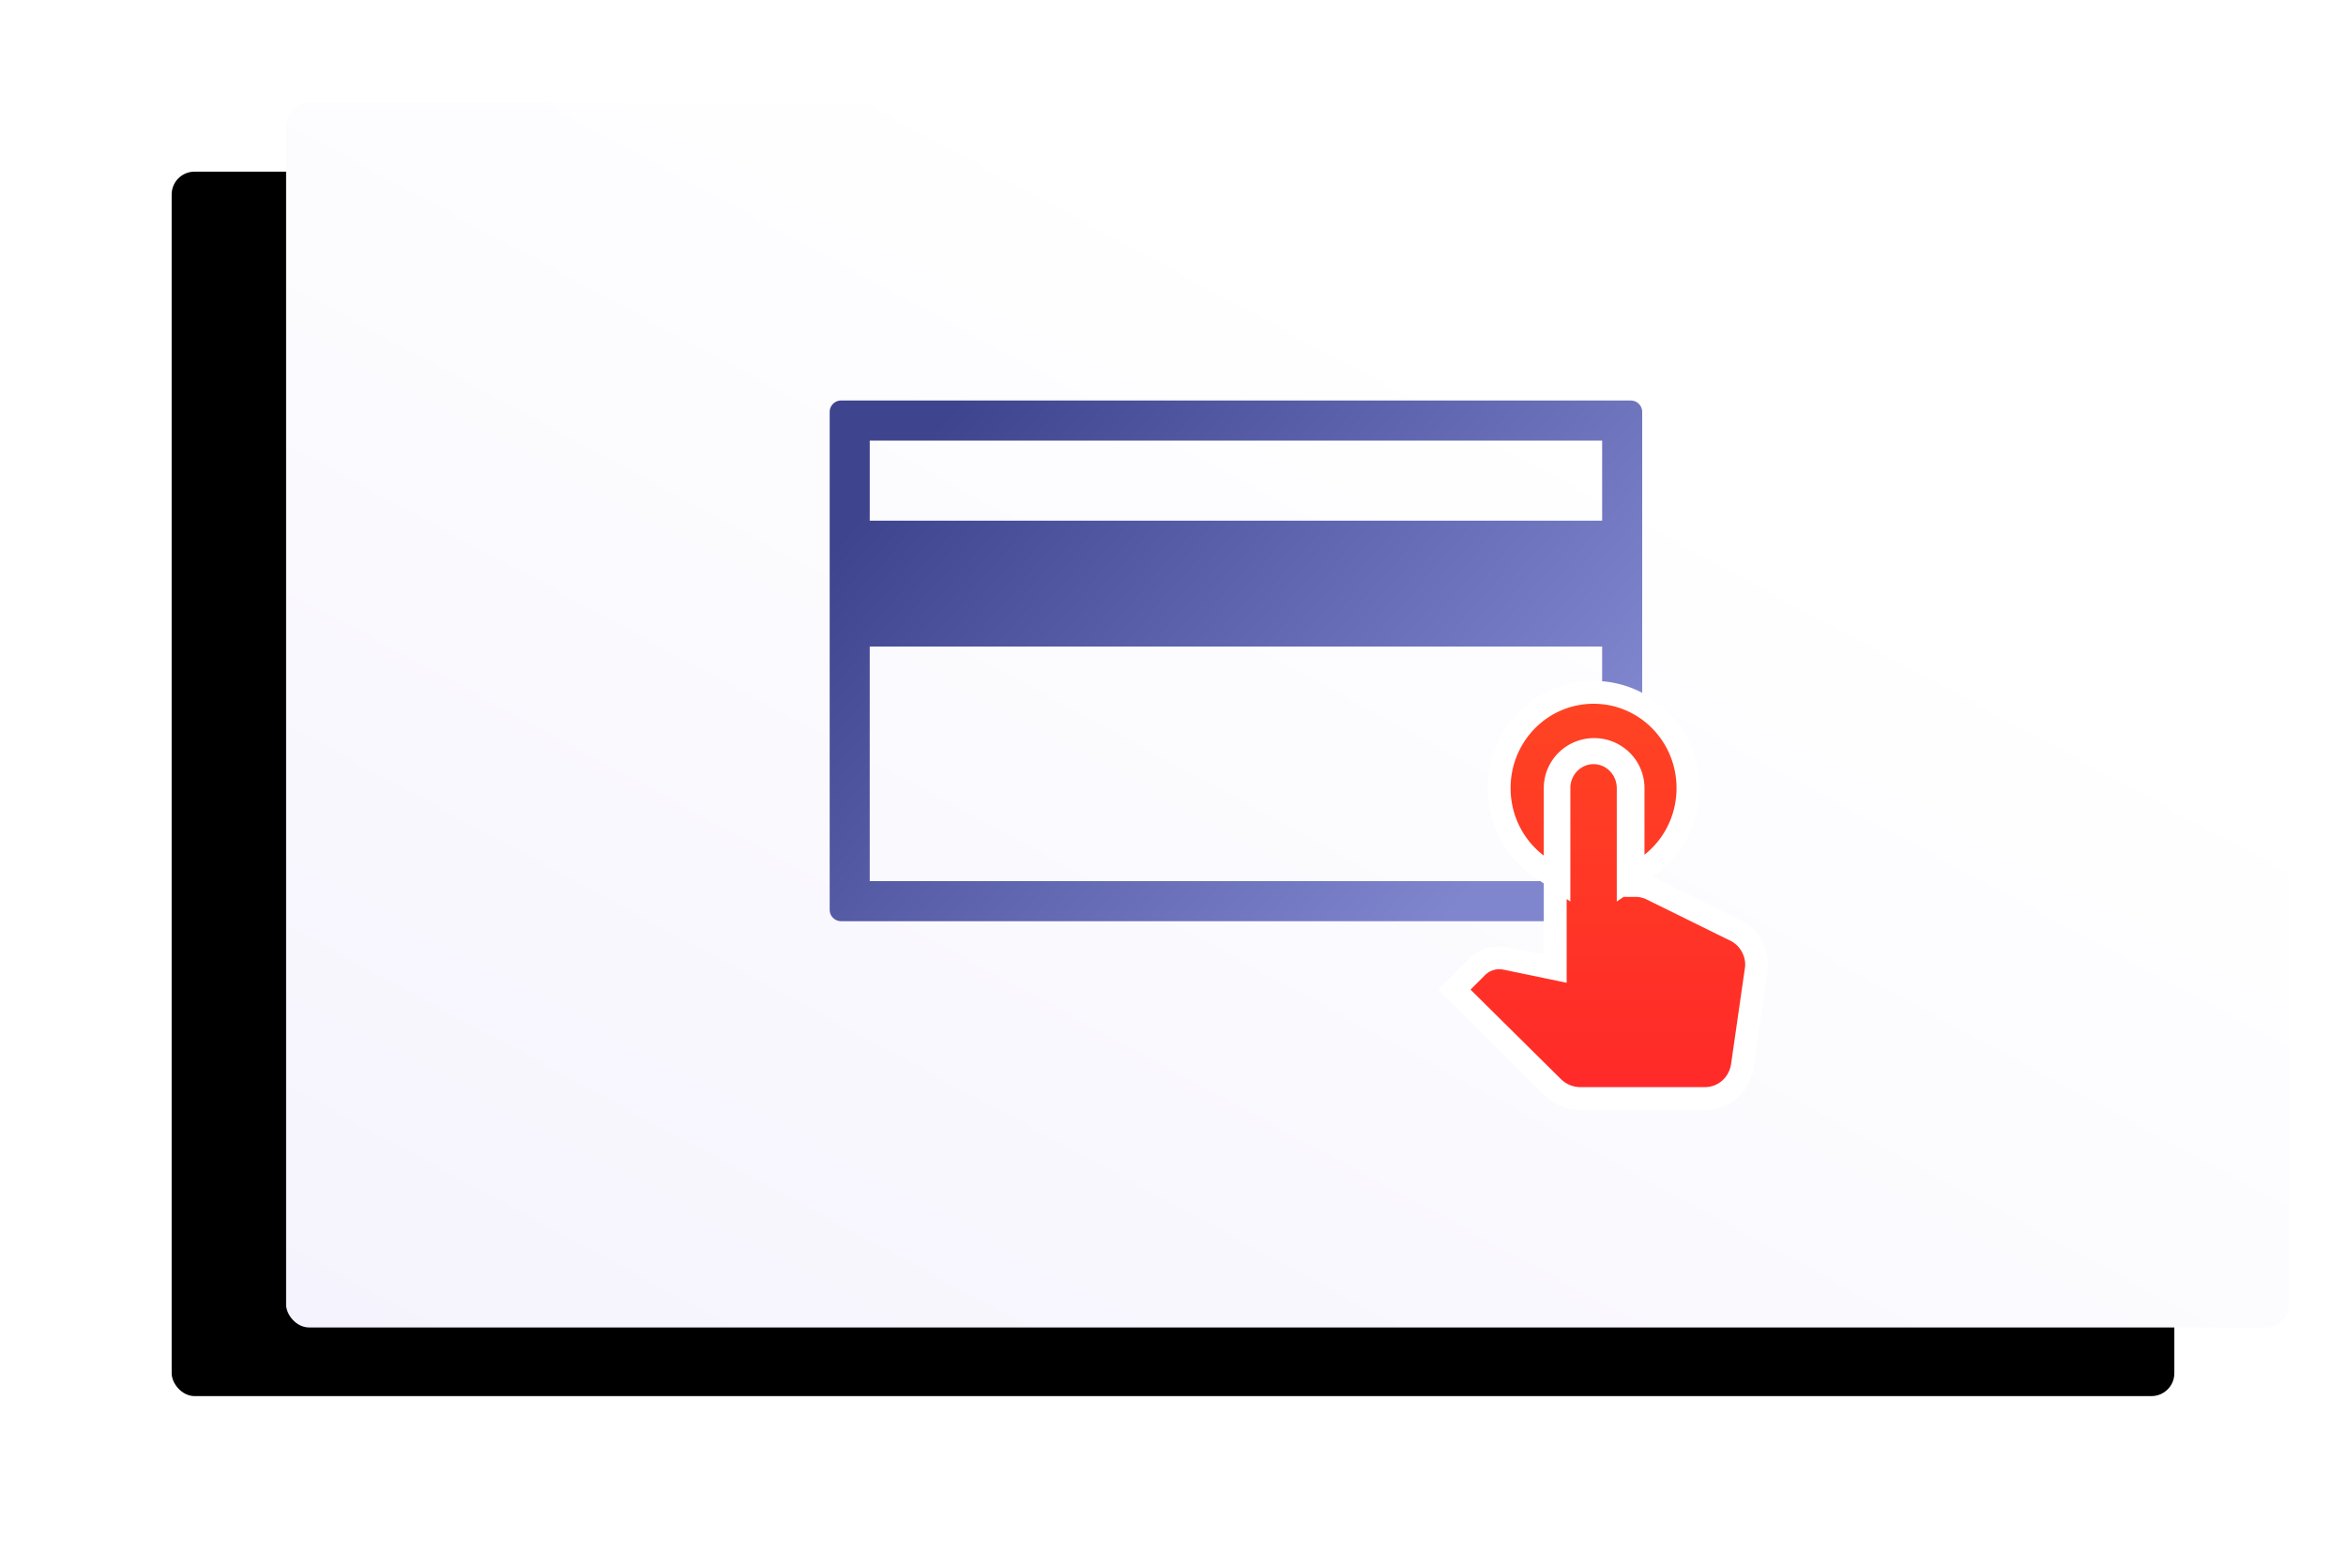 <svg xmlns="http://www.w3.org/2000/svg" xmlns:xlink="http://www.w3.org/1999/xlink" width="410" height="274" viewBox="0 0 410 274">
    <defs>
        <linearGradient id="c" x1="64.504%" x2="0%" y1="26.034%" y2="100%">
            <stop offset="0%" stop-color="#FFF"/>
            <stop offset="100%" stop-color="#F5F3FD"/>
        </linearGradient>
        <rect id="b" width="350" height="214" rx="4"/>
        <filter id="a" width="131.4%" height="151.4%" x="-21.4%" y="-20.1%" filterUnits="objectBoundingBox">
            <feOffset dx="-20" dy="12" in="SourceAlpha" result="shadowOffsetOuter1"/>
            <feGaussianBlur in="shadowOffsetOuter1" result="shadowBlurOuter1" stdDeviation="15"/>
            <feColorMatrix in="shadowBlurOuter1" values="0 0 0 0 0.135 0 0 0 0 0.122 0 0 0 0 0.282 0 0 0 0.05 0"/>
        </filter>
        <linearGradient id="d" x1="100%" x2="11.682%" y1="56.165%" y2="7.435%">
            <stop offset="0%" stop-color="#8086CE"/>
            <stop offset="100%" stop-color="#3E448E"/>
        </linearGradient>
        <linearGradient id="g" x1="50%" x2="50%" y1="100%" y2="0%">
            <stop offset="0%" stop-color="#FF2929"/>
            <stop offset="100%" stop-color="#FF4423"/>
        </linearGradient>
        <path id="f" d="M125.444 80V67.745c0-4.522 3.61-8.192 8.056-8.192 4.447 0 8.056 3.67 8.056 8.192V80c3.898-2.654 6.444-7.143 6.444-12.255C148 59.586 141.523 53 133.5 53S119 59.586 119 67.745c0 5.112 2.546 9.6 6.444 12.255zm31.644 14.255l-14.528-7.157a4.547 4.547 0 0 0-1.728-.348H138.4v-19c0-2.628-2.144-4.75-4.8-4.75-2.656 0-4.8 2.122-4.8 4.75v34.01l-10.976-2.28c-.256-.032-.48-.095-.768-.095-.992 0-1.888.412-2.528 1.045L112 102.963l15.808 15.644A4.843 4.843 0 0 0 131.2 120h21.728c2.4 0 4.256-1.742 4.608-4.053l2.4-16.689c.032-.221.064-.443.064-.633a4.744 4.744 0 0 0-2.912-4.37z"/>
        <filter id="e" width="160.4%" height="143.3%" x="-28.1%" y="-17.2%" filterUnits="objectBoundingBox">
            <feMorphology in="SourceAlpha" operator="dilate" radius="4" result="shadowSpreadOuter1"/>
            <feOffset dx="1" dy="3" in="shadowSpreadOuter1" result="shadowOffsetOuter1"/>
            <feGaussianBlur in="shadowOffsetOuter1" result="shadowBlurOuter1" stdDeviation="3"/>
            <feComposite in="shadowBlurOuter1" in2="SourceAlpha" operator="out" result="shadowBlurOuter1"/>
            <feColorMatrix in="shadowBlurOuter1" values="0 0 0 0 0 0 0 0 0 0 0 0 0 0 0 0 0 0 0.05 0"/>
        </filter>
    </defs>
    <g fill="none" fill-rule="nonzero">
        <g transform="translate(50 18)">
            <use fill="#000" filter="url(#a)" xlink:href="#b"/>
            <use fill="url(#c)" xlink:href="#b"/>
        </g>
        <path fill="url(#d)" d="M7 7v77h128V7H7zM2 0h138a2 2 0 0 1 2 2v87a2 2 0 0 1-2 2H2a2 2 0 0 1-2-2V2a2 2 0 0 1 2-2zm5 21v22h128V21H7z" transform="translate(145 70)"/>
        <g transform="translate(145 70)">
            <use fill="#000" filter="url(#e)" xlink:href="#f"/>
            <path fill="url(#g)" fill-rule="evenodd" stroke="#FFF" stroke-width="4" d="M127.444 67.745v16.036l-3.125-2.128C119.77 78.557 117 73.397 117 67.745 117 58.49 124.365 51 133.5 51S150 58.489 150 67.745c0 5.652-2.77 10.812-7.319 13.908l-3.125 2.128V67.745c0-3.425-2.721-6.192-6.056-6.192s-6.056 2.767-6.056 6.192zm30.472 24.689A6.745 6.745 0 0 1 162 98.625c0 .29-.022.485-.084.918l-2.403 16.705c-.505 3.316-3.222 5.752-6.585 5.752H131.2a6.841 6.841 0 0 1-4.799-1.972l-17.235-17.056 1.418-1.421 2.537-2.543a5.596 5.596 0 0 1 3.935-1.623c.307 0 .506.025.858.085.092.016.126.021.156.025l.16.027 8.57 1.78V67.75c0-3.738 3.044-6.75 6.8-6.75s6.8 3.012 6.8 6.75v17h.432a6.54 6.54 0 0 1 2.483.496l.129.058 14.472 7.13z"/>
        </g>
    </g>
</svg>
